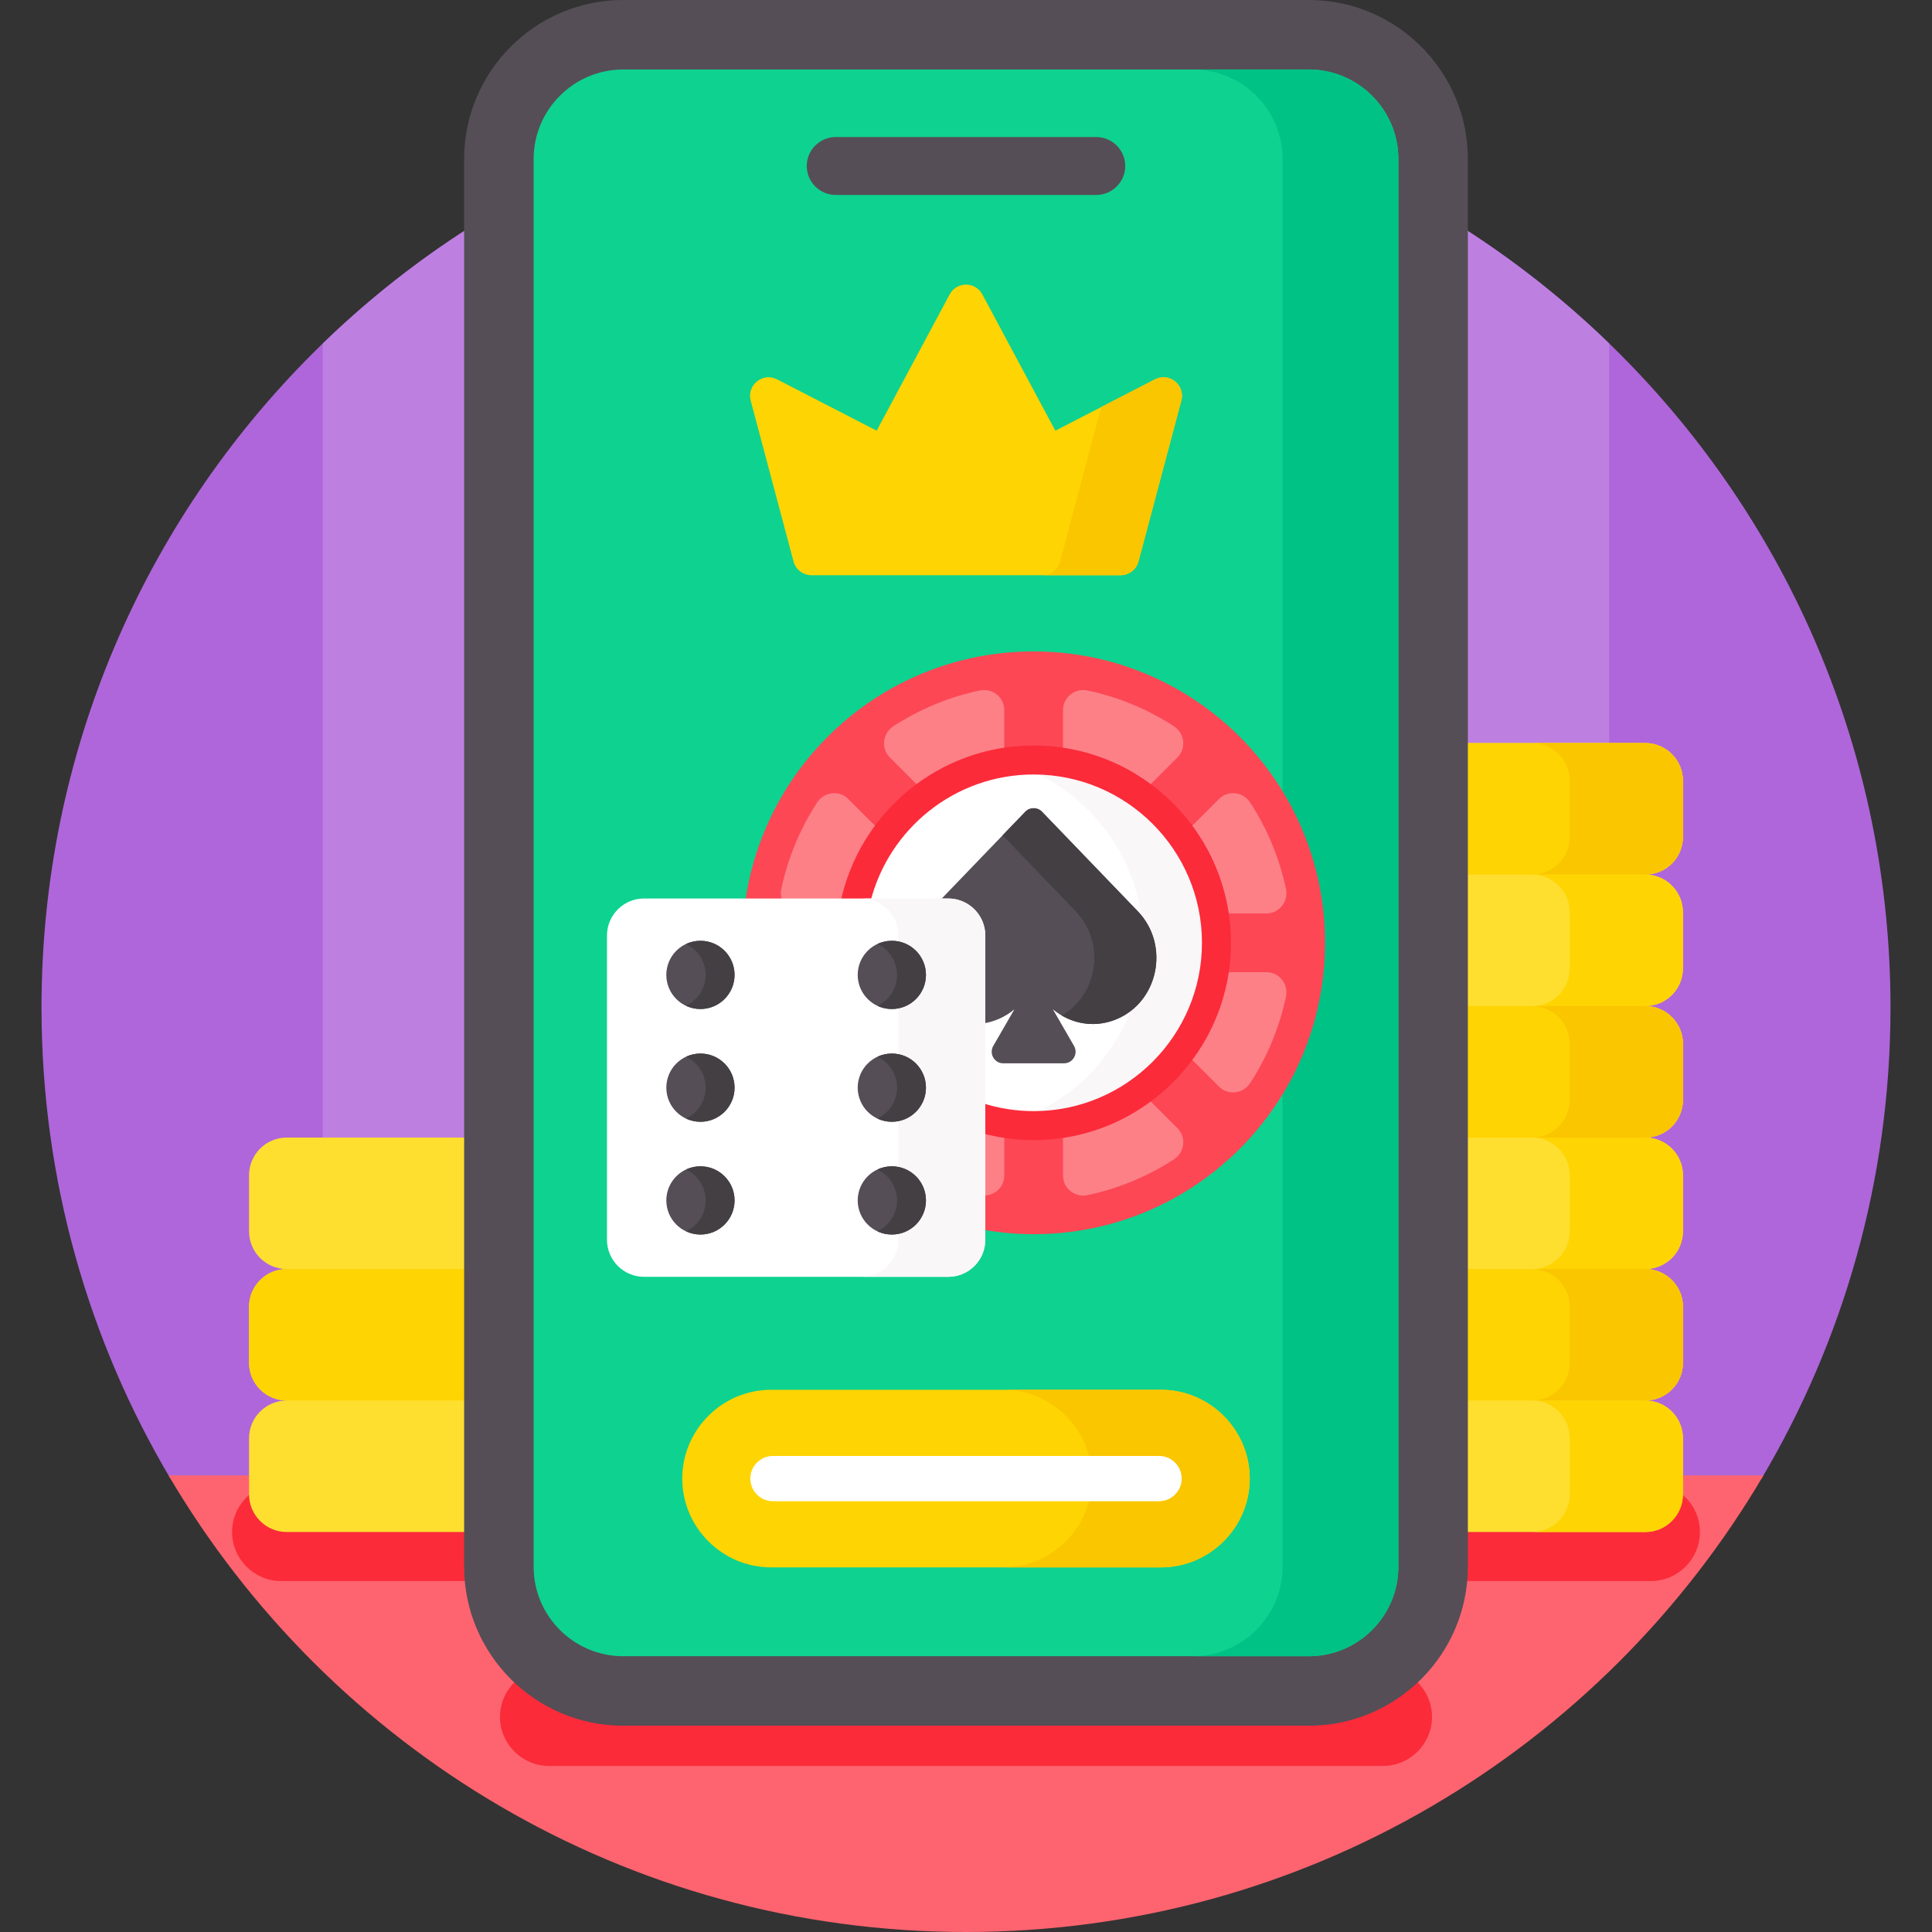 <svg id="Capa_1" enable-background="new 0 0 512 512" height="512" viewBox="0 0 512 512" width="512" xmlns="http://www.w3.org/2000/svg"><rect x="0" y="0" width="512" height="512" fill="#333333" stroke="none"/><g><g><path d="m466.737 392c21.755-36.598 34.263-79.335 34.263-125 0-135.31-109.69-245-245-245s-245 109.69-245 245c0 45.665 12.508 88.402 34.263 125z" fill="#af66da"/></g><path d="m426.457 392v-300.959c-44.1-42.73-104.202-69.041-170.457-69.041s-126.357 26.311-170.457 69.041v300.959z" fill="#bd80e1"/><path d="m44.671 391c42.573 72.397 121.269 121 211.329 121s168.756-48.603 211.329-121z" fill="#fe646f"/><path d="m374.975 445.177c-7.366 6.911-17.26 11.156-28.133 11.156h-181.684c-10.873 0-20.768-4.246-28.133-11.156-2.762 2.389-4.525 5.907-4.525 9.823 0 7.15 5.85 13 13 13h221c7.15 0 13-5.85 13-13 0-3.917-1.762-7.435-4.525-9.823z" fill="#fb2b3a"/><g><path d="m124 415.176v-10.176h-48c-4.963 0-9-4.037-9-9v-.589c-3.318 2.362-5.5 6.229-5.5 10.589 0 7.15 5.85 13 13 13h49.684c-.117-1.26-.184-2.534-.184-3.824z" fill="#fb2b3a"/><path d="m124 301.463h-48c-5.523 0-10 4.477-10 10v14.846c0 5.523 4.477 10 10 10-5.523 0-10 4.477-10 10v14.846c0 5.523 4.477 10 10 10-5.523 0-10 4.477-10 10v14.845c0 5.523 4.477 10 10 10h48z" fill="#fedf30"/><path d="m445 395.411v.589c0 4.963-4.037 9-9 9h-48v10.176c0 1.29-.067 2.564-.184 3.824h49.684c7.15 0 13-5.85 13-13 0-4.36-2.182-8.227-5.5-10.589z" fill="#fb2b3a"/><path d="m446 221.772v-14.846c0-5.523-4.477-10-10-10h-48v209.074h48c5.523 0 10-4.477 10-10v-14.846c0-5.523-4.477-10-10-10 5.523 0 10-4.477 10-10v-14.846c0-5.523-4.477-10-10-10 5.523 0 10-4.477 10-10v-14.846c0-5.523-4.477-10-10-10 5.523 0 10-4.477 10-10v-14.846c0-5.523-4.477-10-10-10 5.523 0 10-4.477 10-10v-14.846c0-5.523-4.477-10-10-10 5.523.002 10-4.476 10-9.998z" fill="#fedf30"/></g><g><g><g fill="#fed402"><path d="m436 336.309h-48v34.846h48c5.523 0 10-4.477 10-10v-14.846c0-5.523-4.477-10-10-10z"/><path d="m436 266.617h-48v34.846h48c5.523 0 10-4.477 10-10v-14.846c0-5.523-4.477-10-10-10z"/><path d="m436 196.926h-48v34.846h48c5.523 0 10-4.477 10-10v-14.846c0-5.523-4.477-10-10-10z"/></g><path d="m436 196.926h-30c5.523 0 10 4.477 10 10v14.846c0 5.523-4.477 10-10 10h30c5.523 0 10-4.477 10-10v-14.846c0-5.523-4.477-10-10-10z" fill="#fac600"/><path d="m436 231.772h-30c5.523 0 10 4.477 10 10v14.846c0 5.523-4.477 10-10 10h30c5.523 0 10-4.477 10-10v-14.846c0-5.523-4.477-10-10-10z" fill="#fed402"/><path d="m436 301.463h-30c5.523 0 10 4.477 10 10v14.846c0 5.523-4.477 10-10 10h30c5.523 0 10-4.477 10-10v-14.846c0-5.523-4.477-10-10-10z" fill="#fed402"/><path d="m436 371.154h-30c5.523 0 10 4.477 10 10v14.846c0 5.523-4.477 10-10 10h30c5.523 0 10-4.477 10-10v-14.846c0-5.523-4.477-10-10-10z" fill="#fed402"/><path d="m436 266.617h-30c5.523 0 10 4.477 10 10v14.846c0 5.523-4.477 10-10 10h30c5.523 0 10-4.477 10-10v-14.846c0-5.523-4.477-10-10-10z" fill="#fac600"/><path d="m436 336.309h-30c5.523 0 10 4.477 10 10v14.846c0 5.523-4.477 10-10 10h30c5.523 0 10-4.477 10-10v-14.846c0-5.523-4.477-10-10-10z" fill="#fac600"/></g><path d="m124 336.309h-48c-5.523 0-10 4.477-10 10v14.846c0 5.523 4.477 10 10 10h48z" fill="#fed402"/></g><g><path d="m165.158 457.333c-23.246 0-42.158-18.912-42.158-42.158v-373.017c0-23.246 18.912-42.158 42.158-42.158h181.684c23.246 0 42.158 18.912 42.158 42.158v373.017c0 23.246-18.912 42.158-42.158 42.158z" fill="#554e56"/><path d="m165.158 438.918c-13.092 0-23.743-10.651-23.743-23.743v-373.017c0-13.091 10.65-23.743 23.743-23.743h181.684c13.092 0 23.743 10.651 23.743 23.743v373.017c0 13.091-10.65 23.743-23.743 23.743z" fill="#0ed290"/><path d="m346.842 18.415h-30.692c13.092 0 23.743 10.651 23.743 23.743v373.017c0 13.091-10.65 23.743-23.743 23.743h30.692c13.092 0 23.743-10.651 23.743-23.743v-373.017c0-13.091-10.651-23.743-23.743-23.743z" fill="#00c285"/><path d="m279.673 114.135-19.344-36.115c-1.851-3.456-6.807-3.456-8.658 0l-19.344 36.115-26.395-13.598c-3.786-1.95-8.09 1.514-6.994 5.629l11.35 42.625c.573 2.151 2.52 3.647 4.745 3.647h81.934c2.225 0 4.173-1.497 4.745-3.647l11.35-42.625c1.096-4.115-3.208-7.58-6.994-5.629z" fill="#fed402"/><g><path d="m306.068 100.537-14.222 7.327-10.898 40.928c-.573 2.151-2.52 3.647-4.745 3.647h20.764c2.225 0 4.173-1.497 4.745-3.647l11.35-42.625c1.096-4.116-3.208-7.581-6.994-5.63z" fill="#fac600"/></g><path d="m290.529 51.665h-69.058c-4.22 0-7.673-3.453-7.673-7.673 0-4.22 3.453-7.673 7.673-7.673h69.058c4.22 0 7.673 3.453 7.673 7.673 0 4.221-3.453 7.673-7.673 7.673z" fill="#554e56"/><g><g><g><path d="m273.927 172.634c-39 0-71.228 28.917-76.459 66.477h53.818c4.868 0 8.829 3.961 8.829 8.83v77.875c4.484.81 9.094 1.256 13.812 1.256 42.647 0 77.219-34.572 77.219-77.219s-34.572-77.219-77.219-77.219z" fill="#fd4755"/><g fill="#fd8087"><path d="m304.25 208.519 7.773-7.773c2.415-2.415 1.945-6.411-.918-8.273-7.002-4.555-14.734-7.76-22.895-9.488-3.34-.707-6.499 1.787-6.499 5.202v10.966c8.341 1.275 16.023 4.573 22.539 9.366z"/><path d="m223.773 239.11c1.542-7.2 4.599-13.842 8.82-19.581l-7.773-7.773c-2.415-2.415-6.411-1.945-8.273.918-4.556 7.002-7.76 14.734-9.488 22.895-.267 1.26-.077 2.493.444 3.541z"/><path d="m335.593 257.637h-10.966c-1.275 8.341-4.574 16.022-9.367 22.539l7.772 7.772c2.415 2.415 6.411 1.945 8.273-.918 4.556-7.002 7.76-14.735 9.489-22.895.708-3.339-1.786-6.498-5.201-6.498z"/></g><g><path d="m304.25 291.186c-6.517 4.794-14.198 8.092-22.539 9.367v10.966c0 3.415 3.158 5.909 6.499 5.201 8.16-1.728 15.893-4.933 22.895-9.488 2.862-1.862 3.332-5.859.918-8.273z" fill="#fd8087"/></g><g><path d="m243.604 208.52c6.516-4.794 14.197-8.092 22.538-9.367v-10.966c0-3.415-3.158-5.909-6.499-5.202-8.16 1.728-15.893 4.932-22.895 9.488-2.862 1.862-3.332 5.859-.918 8.273z" fill="#fd8087"/></g><path d="m340.795 235.569c-1.728-8.16-4.933-15.892-9.489-22.895-1.862-2.862-5.859-3.332-8.273-.918l-7.773 7.773c4.794 6.517 8.092 14.198 9.367 22.539h10.966c3.415 0 5.909-3.158 5.202-6.499z" fill="#fd8087"/><path d="m260.115 299.25v17.543c3.16.39 6.027-2.021 6.027-5.274v-10.966c-2.052-.313-4.062-.752-6.027-1.303z" fill="#fd8087"/><path d="m273.927 204.247c-21.446 0-39.472 14.885-44.316 34.863h21.675c4.868 0 8.829 3.961 8.829 8.83v45.375c4.359 1.389 8.998 2.144 13.812 2.144 25.147 0 45.606-20.459 45.606-45.606s-20.459-45.606-45.606-45.606z" fill="#fff"/><path d="m273.117 295.438c.271.005.538.021.81.021 25.147 0 45.606-20.459 45.606-45.606 0-25.146-20.459-45.605-45.606-45.605-.271 0-.539.016-.809.021 17.584 7.66 29.882 25.181 29.882 45.585s-12.299 37.925-29.883 45.584z" fill="#f9f7f8"/><path d="m273.927 197.562c-25.152 0-46.208 17.851-51.176 41.548h7.886c4.821-19.423 22.398-33.864 43.29-33.864 24.596 0 44.606 20.01 44.606 44.606s-20.01 44.606-44.606 44.606c-4.82 0-9.46-.778-13.812-2.199v8.019c4.403 1.207 9.031 1.865 13.812 1.865 28.833 0 52.291-23.457 52.291-52.291s-23.458-52.29-52.291-52.29z" fill="#fb2b3a"/></g><path d="m301.52 241.488-25.381-26.37c-1.207-1.254-3.215-1.254-4.423 0l-23.093 23.992h2.663c4.868 0 8.829 3.961 8.829 8.83v23.328c3.223-.377 6.243-1.724 8.715-3.794l-5.606 9.71c-1.181 2.046.295 4.604 2.658 4.604h16.09c2.363 0 3.839-2.558 2.658-4.604l-5.606-9.71c4.42 3.702 10.592 5.094 16.542 2.757 11.44-4.492 14.602-19.757 5.954-28.743z" fill="#554e56"/><g><path d="m301.52 241.488-25.381-26.37c-1.207-1.254-3.215-1.254-4.423 0l-6.018 6.252 19.363 20.117c8.042 8.355 5.868 22.134-3.674 27.64 4.122 2.404 9.225 3.05 14.179 1.104 11.44-4.492 14.602-19.757 5.954-28.743z" fill="#433f43"/></g></g><g><g><path d="m251.286 338.372h-80.602c-5.429 0-9.83-4.401-9.83-9.83v-80.602c0-5.429 4.401-9.83 9.83-9.83h80.602c5.429 0 9.83 4.401 9.83 9.83v80.602c-.001 5.429-4.401 9.83-9.83 9.83z" fill="#fff"/><path d="m251.286 238.111h-23.014c5.429 0 9.83 4.401 9.83 9.83v80.602c0 5.429-4.401 9.83-9.83 9.83h23.014c5.429 0 9.83-4.401 9.83-9.83v-80.603c-.001-5.429-4.401-9.829-9.83-9.829z" fill="#f9f7f8"/><g><g fill="#554e56"><circle cx="185.624" cy="258.359" r="9.043"/><circle cx="185.624" cy="288.241" r="9.043"/><circle cx="185.624" cy="318.123" r="9.043"/></g><g><circle cx="236.345" cy="258.359" fill="#554e56" r="9.043"/><path d="m236.345 249.316c-1.37 0-2.668.306-3.831.851 3.079 1.442 5.212 4.567 5.212 8.192s-2.133 6.75-5.212 8.192c1.163.545 2.461.851 3.831.851 4.994 0 9.043-4.049 9.043-9.043s-4.049-9.043-9.043-9.043z" fill="#433f43"/><g fill="#554e56"><circle cx="236.345" cy="288.241" r="9.043"/><circle cx="236.345" cy="318.123" r="9.043"/></g></g></g></g><g fill="#433f43"><path d="m236.345 279.198c-1.37 0-2.668.306-3.831.851 3.079 1.442 5.212 4.567 5.212 8.192s-2.133 6.75-5.212 8.192c1.163.545 2.461.851 3.831.851 4.994 0 9.043-4.049 9.043-9.043s-4.049-9.043-9.043-9.043z"/><path d="m236.345 309.08c-1.37 0-2.668.306-3.831.851 3.079 1.442 5.212 4.567 5.212 8.192s-2.133 6.75-5.212 8.192c1.163.545 2.461.851 3.831.851 4.994 0 9.043-4.049 9.043-9.043s-4.049-9.043-9.043-9.043z"/><path d="m185.624 249.316c-1.37 0-2.668.306-3.831.851 3.079 1.442 5.212 4.567 5.212 8.192s-2.133 6.75-5.212 8.192c1.163.545 2.461.851 3.831.851 4.994 0 9.043-4.049 9.043-9.043.001-4.994-4.048-9.043-9.043-9.043z"/><path d="m185.624 279.198c-1.37 0-2.668.306-3.831.851 3.079 1.442 5.212 4.567 5.212 8.192s-2.133 6.75-5.212 8.192c1.163.545 2.461.851 3.831.851 4.994 0 9.043-4.049 9.043-9.043.001-4.994-4.048-9.043-9.043-9.043z"/><path d="m185.624 309.08c-1.37 0-2.668.306-3.831.851 3.079 1.442 5.212 4.567 5.212 8.192s-2.133 6.75-5.212 8.192c1.163.545 2.461.851 3.831.851 4.994 0 9.043-4.049 9.043-9.043.001-4.994-4.048-9.043-9.043-9.043z"/></g></g></g><path d="m307.665 415.369h-103.33c-12.942 0-23.531-10.589-23.531-23.531 0-12.942 10.589-23.531 23.531-23.531h103.331c12.942 0 23.531 10.589 23.531 23.531-.001 12.942-10.59 23.531-23.532 23.531z" fill="#fed402"/><path d="m307.665 368.308h-41.804c12.942 0 23.531 10.589 23.531 23.531s-10.589 23.531-23.531 23.531h41.804c12.942 0 23.531-10.589 23.531-23.531 0-12.943-10.589-23.531-23.531-23.531z" fill="#fac600"/><g><path d="m307.154 397.839h-102.308c-3.313 0-6-2.687-6-6s2.687-6 6-6h102.309c3.313 0 6 2.687 6 6s-2.687 6-6.001 6z" fill="#fff"/></g></g></g></svg>